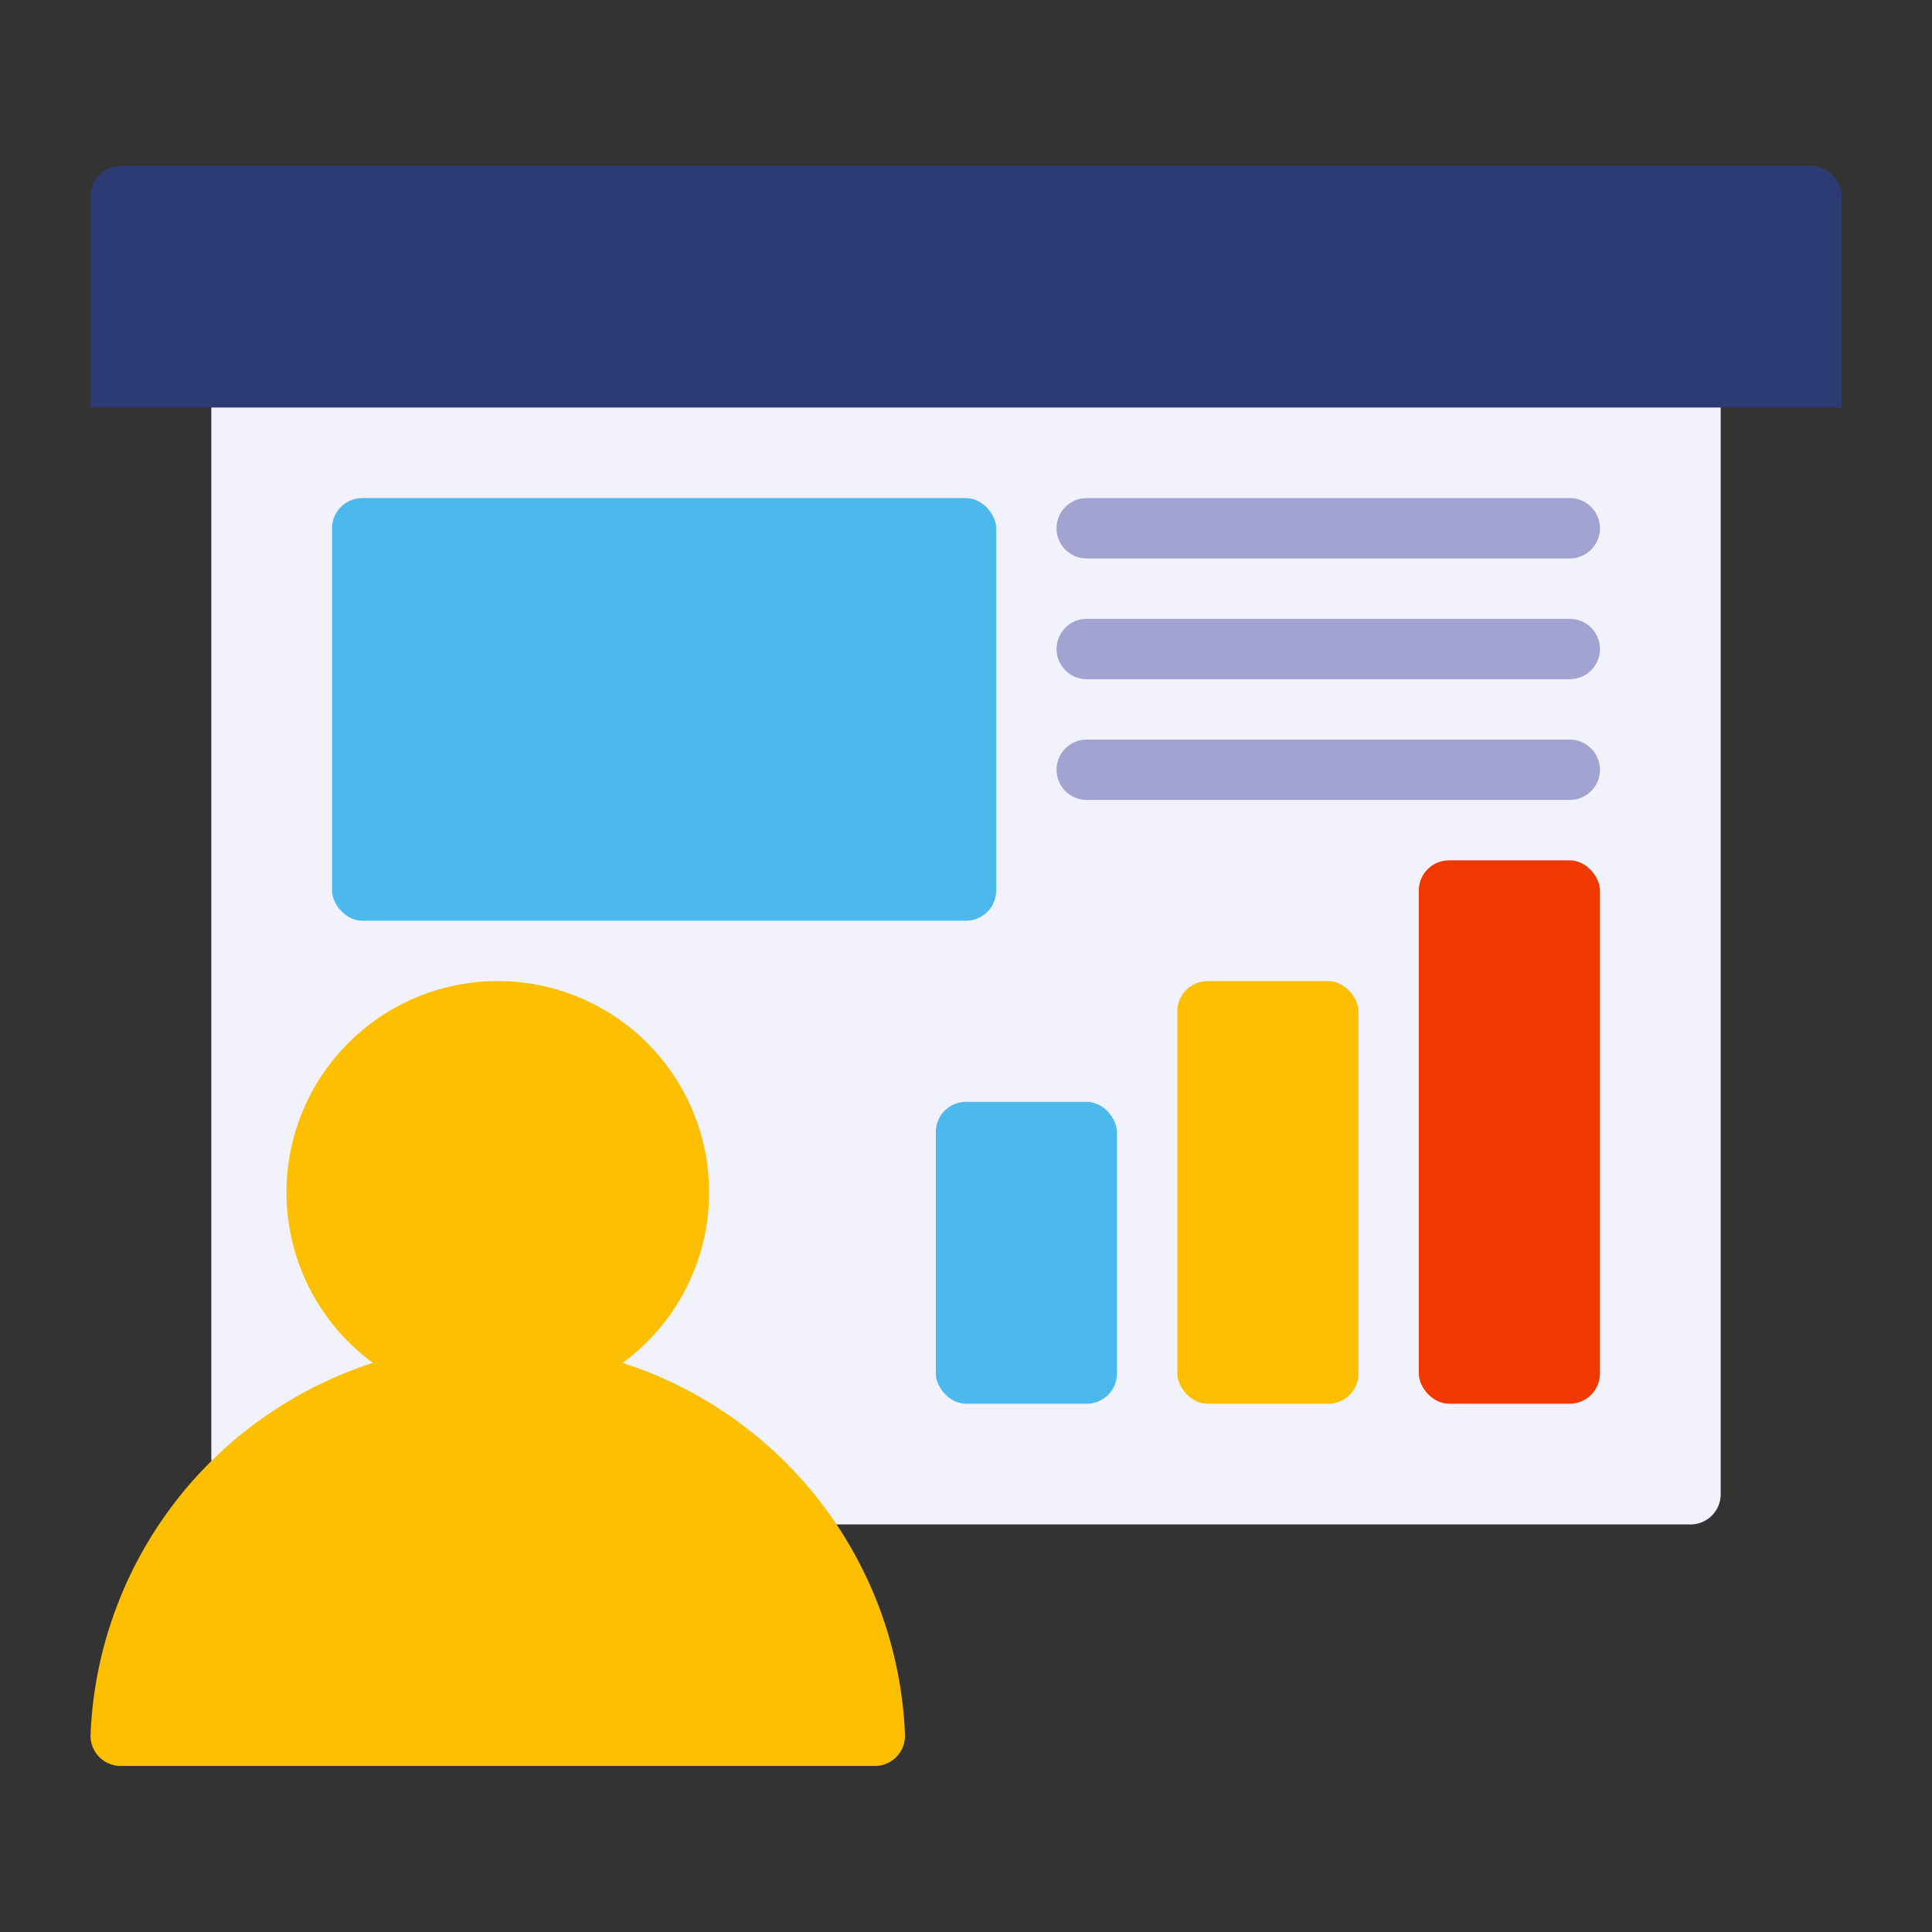 <svg height="512" viewBox="0 0 64 64" width="512" xmlns="http://www.w3.org/2000/svg"><rect x="0" y="0" width="64" height="64" fill="#333333" stroke="none"/><g id="presentation"><path d="m56 12.5h-48a1 1 0 0 0 -1 1v34.778a.994.994 0 0 0 1.986.068l15.633 1.085c0 .024-.014.044-.014.068a1 1 0 0 0 1 1h30.395a1 1 0 0 0 1-1v-36a1 1 0 0 0 -1-.999z" fill="#f2f2fc" fill-rule="evenodd"/><rect fill="#4bb9ec" height="14" rx="1" width="22" x="11" y="16.5"/><rect fill="#4bb9ec" height="10" rx="1" width="6" x="31" y="36.5"/><rect fill="#fdbf00" height="14" rx="1" width="6" x="39" y="32.5"/><rect fill="#f03800" height="18" rx="1" width="6" x="47" y="28.5"/><g fill-rule="evenodd"><path d="m12.354 45.147a7 7 0 1 1 8.272 0 13.515 13.515 0 0 1 9.353 12.314 1 1 0 0 1 -1 1.039h-24.979a1 1 0 0 1 -1-1.039 13.516 13.516 0 0 1 9.354-12.314z" fill="#fdbf00"/><path d="m36 18.5h16a1 1 0 0 0 0-2h-16a1 1 0 0 0 0 2z" fill="#a3a3d1"/><path d="m36 22.5h16a1 1 0 0 0 0-2h-16a1 1 0 0 0 0 2z" fill="#a3a3d1"/><path d="m36 26.5h16a1 1 0 0 0 0-2h-16a1 1 0 0 0 0 2z" fill="#a3a3d1"/><path d="m3 13.5h58v-7a1 1 0 0 0 -1-1h-56a1 1 0 0 0 -1 1z" fill="#2c3b73"/></g></g></svg>